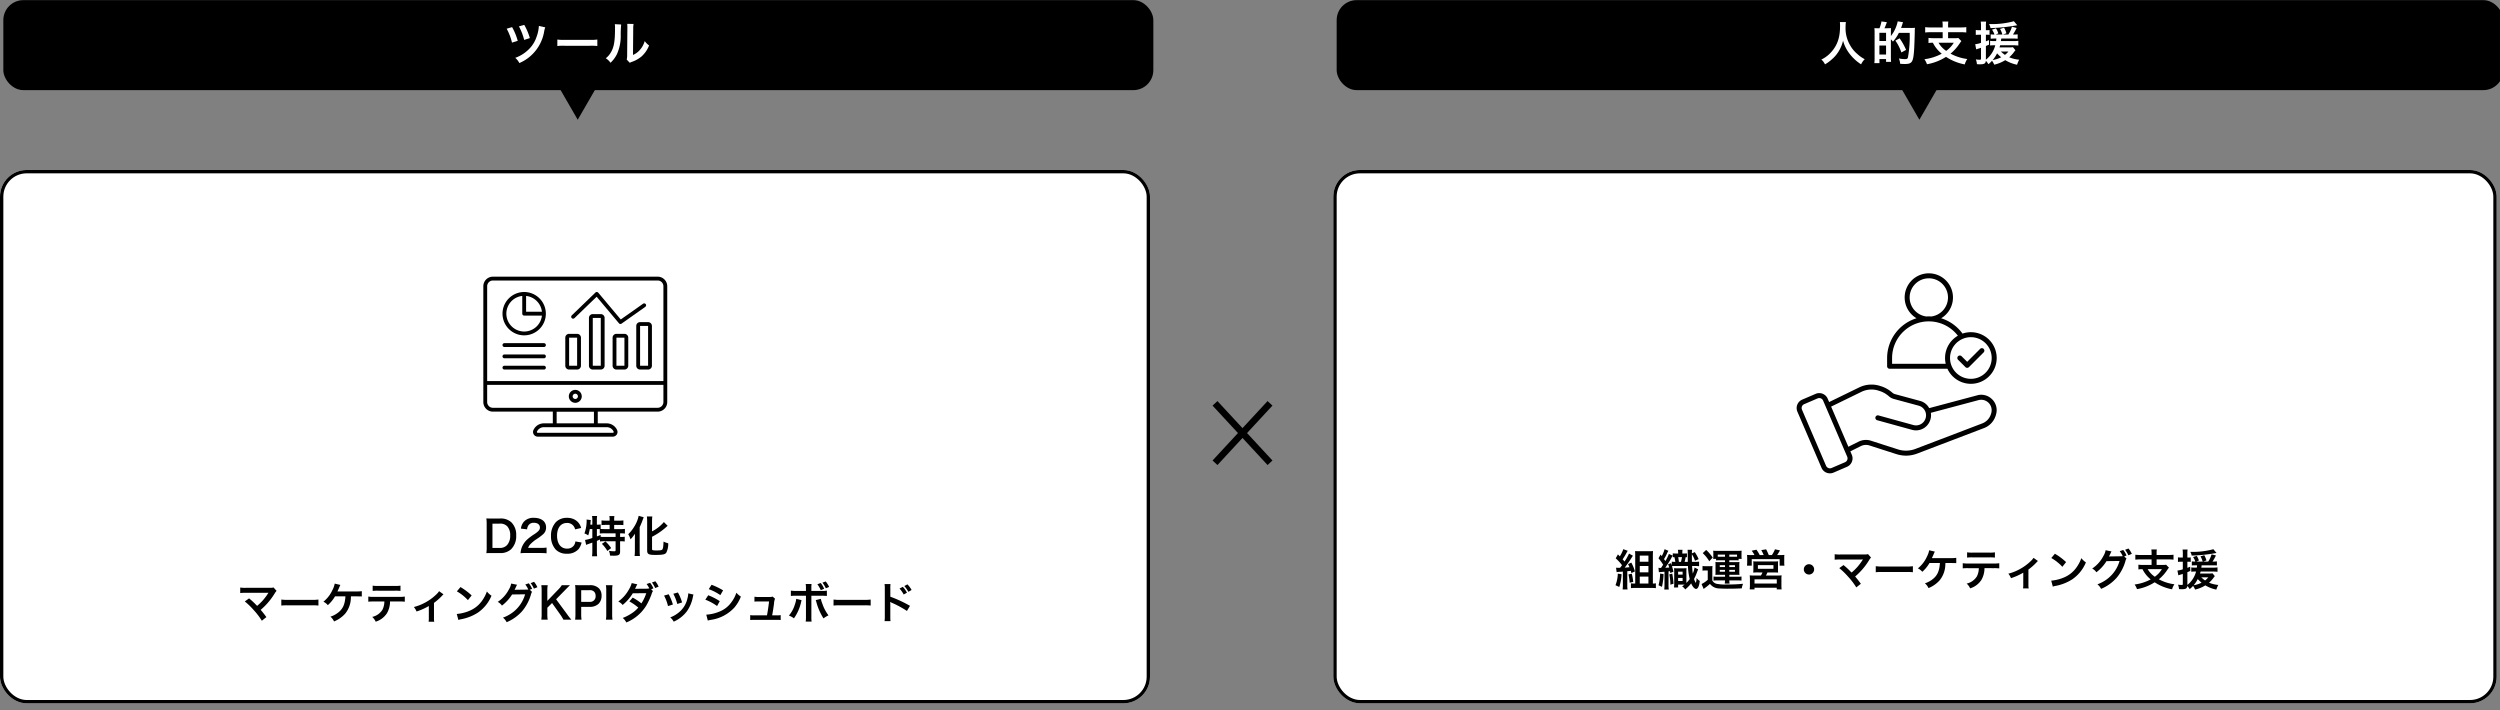 <svg xmlns="http://www.w3.org/2000/svg" xmlns:xlink="http://www.w3.org/1999/xlink" width="750" height="213" viewBox="0 0 750 213">
  <rect x="0" y="0" width="750" height="213" fill="#808080" stroke="none"/>
  <defs>
    <clipPath id="clip-path">
      <rect id="長方形_225" data-name="長方形 225" width="59.999" height="60" fill="none"/>
    </clipPath>
    <clipPath id="clip-zu-d2c01-750_1">
      <rect width="750" height="213"/>
    </clipPath>
  </defs>
  <g id="zu-d2c01-750_1" data-name="zu-d2c01-750 – 1" clip-path="url(#clip-zu-d2c01-750_1)">
    <g id="グループ_219" data-name="グループ 219" transform="translate(0 50)">
      <g id="長方形_57" data-name="長方形 57" transform="translate(0 1)" fill="#fff" stroke="#000" stroke-miterlimit="10" stroke-width="1">
        <rect width="345" height="160" rx="8" stroke="none"/>
        <rect x="0.5" y="0.5" width="344" height="159" rx="7.5" fill="none"/>
      </g>
      <g id="長方形_58" data-name="長方形 58" transform="translate(400 1)" fill="#fff" stroke="#000" stroke-miterlimit="10" stroke-width="1">
        <rect width="349" height="160" rx="8" stroke="none"/>
        <rect x="0.5" y="0.5" width="348" height="159" rx="7.5" fill="none"/>
      </g>
      <path id="パス_2891" data-name="パス 2891" d="M-26.994-1.521A10.516,10.516,0,0,1-27.1.2c.533-.026.858-.039,1.651-.039h2.366A4.614,4.614,0,0,0-19.675-.975a5.473,5.473,0,0,0,1.534-4.134,5.232,5.232,0,0,0-1.443-3.939,4.635,4.635,0,0,0-3.51-1.144h-2.353c-.819,0-1.131-.013-1.651-.039a10.9,10.9,0,0,1,.1,1.69Zm1.729.143v-7.28h2.08a2.918,2.918,0,0,1,2.34.78,3.87,3.87,0,0,1,.9,2.782A4.127,4.127,0,0,1-20.9-2.21a2.862,2.862,0,0,1-2.3.832ZM-10.991.156c.832,0,1.352.026,1.963.078V-1.482a13.659,13.659,0,0,1-1.9.1h-3.64a3.134,3.134,0,0,1,.741-1.17,11.373,11.373,0,0,1,1.547-1.3,16.275,16.275,0,0,0,2.184-1.6,2.639,2.639,0,0,0,.923-2.08c0-1.781-1.4-2.873-3.679-2.873a3.78,3.78,0,0,0-2.977,1.157,3.9,3.9,0,0,0-.9,2.08l1.859.221a2.471,2.471,0,0,1,.4-1.2,1.837,1.837,0,0,1,1.651-.767c1.1,0,1.794.546,1.794,1.43,0,.663-.364,1.092-1.56,1.911a17.9,17.9,0,0,0-2.145,1.573A6.416,6.416,0,0,0-16.5-1.443,6.642,6.642,0,0,0-16.841.221,11.981,11.981,0,0,1-15.164.156ZM-.383-3.328a2.655,2.655,0,0,1-.429,1.2,2.482,2.482,0,0,1-2.106.962c-1.82,0-2.964-1.482-2.964-3.861s1.118-3.835,2.964-3.835a2.354,2.354,0,0,1,1.9.806A2.709,2.709,0,0,1-.461-6.942l1.807-.416a4.623,4.623,0,0,0-.4-1A3.991,3.991,0,0,0-.435-9.776a4.594,4.594,0,0,0-2.5-.624,4.517,4.517,0,0,0-3.25,1.235A5.886,5.886,0,0,0-7.7-4.966,5.87,5.87,0,0,0-6.285-.884,4.471,4.471,0,0,0-2.944.364,4.426,4.426,0,0,0,.6-1.053,4.967,4.967,0,0,0,1.476-3ZM4.7-7.033v2.678a11.517,11.517,0,0,1-2.184.585l.325,1.482c.143-.065.3-.13.988-.377.273-.091.559-.195.871-.312V-.39a10.8,10.8,0,0,1-.091,1.508H6.143A12.92,12.92,0,0,1,6.065-.39V-3.484C6.4-3.627,6.637-3.731,7-3.9v.6A7.43,7.43,0,0,1,8.275-3.38h3.406V-.754c0,.325-.078.39-.494.39A11.175,11.175,0,0,1,9.666-.507,3.856,3.856,0,0,1,10,.923c.4.026.884.039,1.105.039,1.508,0,1.924-.26,1.924-1.235V-3.38h.117a9.166,9.166,0,0,1,1.274.078v-1.43a7.845,7.845,0,0,1-1.274.065h-.117V-5.759h.078a11.047,11.047,0,0,1,1.365.078v-1.4a13.331,13.331,0,0,1-1.469.065H11.252V-8.281h1.4a13.144,13.144,0,0,1,1.365.065V-9.633a9.787,9.787,0,0,1-1.365.078h-1.4v-.416a5.328,5.328,0,0,1,.065-.962H9.809a5.7,5.7,0,0,1,.078.975v.4H8.795a9.258,9.258,0,0,1-1.339-.078v1.417a12.982,12.982,0,0,1,1.339-.065H9.887V-7.02H8.4c-.468,0-.793-.013-1.2-.039V-8.424a5.461,5.461,0,0,1-1.04.078h-.1V-9.88a6.5,6.5,0,0,1,.078-1.066H4.609A5.614,5.614,0,0,1,4.7-9.88v1.534H4.1l.039-.533.026-.195a3.157,3.157,0,0,1,.078-.663L2.971-9.893c.013.156.026.247.026.325a11.783,11.783,0,0,1-.663,3.861,3.6,3.6,0,0,1,1.131.585,12.057,12.057,0,0,0,.468-1.911Zm1.365,0h.208c.208,0,.377,0,.663.013v1.339A8.745,8.745,0,0,1,8.4-5.759h3.276v1.092H8.444c-.572,0-.949-.013-1.248-.039l-.013-.572c-.442.2-.611.26-1.118.455ZM7.56-2.6A9.79,9.79,0,0,1,9.211-.468l1.131-.858a10.632,10.632,0,0,0-1.7-1.989ZM22.614-4.719a19.881,19.881,0,0,0,4.394-3.042c.13-.1.182-.156.286-.234L26.163-9.139a11.273,11.273,0,0,1-3.549,2.795v-2.9a12.067,12.067,0,0,1,.078-1.56H21.066a12.207,12.207,0,0,1,.078,1.56V-.676c0,1.183.39,1.4,2.5,1.4S26.462.585,26.865.091a5.824,5.824,0,0,0,.6-2.86,6.364,6.364,0,0,1-1.4-.507C25.993-1.7,25.916-1.2,25.694-.9c-.169.208-.637.286-1.807.286-1.04,0-1.274-.078-1.274-.429ZM17.465-.637a14.109,14.109,0,0,1-.091,1.69h1.6C18.921.507,18.9-.078,18.9-.611V-7.592a24.159,24.159,0,0,0,.936-2.262c.117-.312.169-.455.286-.715L18.6-11.011a9.9,9.9,0,0,1-1.313,3.224,11.378,11.378,0,0,1-1.82,2.314,6.518,6.518,0,0,1,.689,1.534,13.486,13.486,0,0,0,1.339-1.69c-.026.871-.026,1-.026,1.456Zm-117.02,15.32a20.984,20.984,0,0,1,2.6,2.509,21.4,21.4,0,0,1,2.509,3.276l1.365-1.092c-.676-.923-1.17-1.547-1.716-2.171a20.107,20.107,0,0,0,4.2-4.927,4.059,4.059,0,0,1,.572-.767l-.91-1.027a3.4,3.4,0,0,1-1.079.1l-7.228.013a9.482,9.482,0,0,1-1.69-.091v1.651a14.1,14.1,0,0,1,1.664-.065h6.2c.273,0,.468-.013.6-.026a.334.334,0,0,0-.026.065.912.912,0,0,0-.078.117,17.2,17.2,0,0,1-1.586,2.119,15.965,15.965,0,0,1-1.7,1.638c-.091-.078-.091-.078-.806-.806-.533-.52-.923-.871-1.612-1.443Zm10.946,1.235a14.271,14.271,0,0,1,2.119-.065h6.9a14.271,14.271,0,0,1,2.119.065V14.111a12.767,12.767,0,0,1-2.106.091H-86.5a12.767,12.767,0,0,1-2.106-.091Zm22.5-2.769c.4.013.689.013.858.013a4.654,4.654,0,0,1,.793.039V11.6a10.419,10.419,0,0,1-1.638.078c-5.3,0-5.3,0-5.681.013.156-.325.286-.611.39-.845.39-.91.39-.91.494-1.118l-1.69-.4a6.648,6.648,0,0,1-.65,1.859,9.652,9.652,0,0,1-2.743,3.575,4.055,4.055,0,0,1,1.326,1.027,10.725,10.725,0,0,0,2.158-2.639h3.12c-.13,2.21-.676,3.549-1.859,4.6a7.336,7.336,0,0,1-2.639,1.5,3.863,3.863,0,0,1,1.079,1.43,8.942,8.942,0,0,0,3.38-2.379,7.765,7.765,0,0,0,1.677-4.81c.013-.208.013-.208.026-.338Zm12.9,1.547a12.863,12.863,0,0,1,1.651.065V13.214a9.234,9.234,0,0,1-1.677.091h-7.6a9.15,9.15,0,0,1-1.677-.091v1.547a12.863,12.863,0,0,1,1.651-.065h3.172a5.521,5.521,0,0,1-.572,2.457,4.834,4.834,0,0,1-3.081,2.171,4.125,4.125,0,0,1,1.053,1.43A6.18,6.18,0,0,0-56.9,18.193a7.059,7.059,0,0,0,.91-3.5ZM-61.2,11.524a12.247,12.247,0,0,1,1.651-.065h5.044a12.247,12.247,0,0,1,1.651.065V9.938a8.82,8.82,0,0,1-1.677.091h-4.992A8.82,8.82,0,0,1-61.2,9.938Zm19.929.078a4.876,4.876,0,0,1-.793.936,14.83,14.83,0,0,1-3.692,2.639,13.865,13.865,0,0,1-3.081,1.17,5.319,5.319,0,0,1,.806,1.352,18.34,18.34,0,0,0,3.679-1.651v3.484a7.794,7.794,0,0,1-.065,1.235l1.677.013a7.678,7.678,0,0,1-.065-1.248v-4.42a17.4,17.4,0,0,0,2.418-2.132,2.535,2.535,0,0,1,.442-.429Zm5.33.052a13.649,13.649,0,0,1,3.315,2.639l1.118-1.417a18.412,18.412,0,0,0-3.354-2.509Zm.455,8.58a4.6,4.6,0,0,1,.858-.221,14.042,14.042,0,0,0,4.953-1.95,11.409,11.409,0,0,0,4.121-5.1,5.606,5.606,0,0,1-1.378-1.274,10.855,10.855,0,0,1-1.326,2.6,8.686,8.686,0,0,1-3.861,3.185,12.387,12.387,0,0,1-3.848.962Zm21.424-9.074.689-.247a6.106,6.106,0,0,0-1-1.677l-1.04.364a7.126,7.126,0,0,1,.9,1.495,3.578,3.578,0,0,1-.65.039l-2.847.039c-.273.013-.481.013-.624.026.182-.338.273-.533.507-1.053a1.805,1.805,0,0,1,.26-.468l-1.781-.364a4.9,4.9,0,0,1-.663,1.729,10,10,0,0,1-3.367,3.77,3.454,3.454,0,0,1,1.261,1.118,12.574,12.574,0,0,0,3.042-3.341l3.913-.052a10.344,10.344,0,0,1-3.8,5.486,11.285,11.285,0,0,1-2.847,1.521,4.006,4.006,0,0,1,1.105,1.365,12.949,12.949,0,0,0,4.628-3.289A13.484,13.484,0,0,0-13.715,12.6a2.311,2.311,0,0,1,.325-.78Zm2.275-.754a6.78,6.78,0,0,0-1-1.612l-1.014.39a8.363,8.363,0,0,1,.975,1.651Zm5.616,3.627,2.782-2.847c.572-.585,1-1,1.378-1.378H-4.472a6.4,6.4,0,0,1-1.014,1.261L-8.8,14.514V11.485a9.308,9.308,0,0,1,.117-1.677h-1.924a10.722,10.722,0,0,1,.1,1.677v6.994a11.159,11.159,0,0,1-.1,1.677h1.924A8.813,8.813,0,0,1-8.8,18.479V16.568l1.417-1.417,2.587,3.64a12.214,12.214,0,0,1,.819,1.365h2.4a17.661,17.661,0,0,1-1.3-1.651Zm7.631,6.123a10.477,10.477,0,0,1-.1-1.69V16.3H3.835A3.683,3.683,0,0,0,6.6,15.359a3.338,3.338,0,0,0,.871-2.392,3.04,3.04,0,0,0-.806-2.236A3.692,3.692,0,0,0,3.9,9.808H1.183C.494,9.808.091,9.8-.468,9.769a11.737,11.737,0,0,1,.1,1.677v7.033a10.511,10.511,0,0,1-.1,1.677Zm-.1-5.356V11.3H3.835a1.775,1.775,0,0,1,1.417.468,1.753,1.753,0,0,1,.429,1.248A1.636,1.636,0,0,1,3.835,14.8ZM8.775,9.808a9.712,9.712,0,0,1,.1,1.677v6.994a9.809,9.809,0,0,1-.1,1.677h1.976a9.809,9.809,0,0,1-.1-1.677V11.485a9.712,9.712,0,0,1,.1-1.677ZM22.347,11.03l.676-.26a6.106,6.106,0,0,0-1-1.677l-1.04.364A8.515,8.515,0,0,1,21.8,10.77a5.368,5.368,0,0,1-.923.091c-3.172.026-3.172.026-3.38.052.065-.13.156-.273.312-.624a6.214,6.214,0,0,1,.39-.741l-1.69-.377a6.912,6.912,0,0,1-.767,1.807,11.031,11.031,0,0,1-3.25,3.718,3.954,3.954,0,0,1,1.3,1.04,13.732,13.732,0,0,0,3.042-3.5l4.043-.039a12.648,12.648,0,0,1-1.456,3.068,16.921,16.921,0,0,0-2.613-1.742l-.988,1.157a15.311,15.311,0,0,1,2.665,1.846,9.16,9.16,0,0,1-2.132,1.82,13.114,13.114,0,0,1-2.535,1.287A4.335,4.335,0,0,1,14.9,20.988a12.642,12.642,0,0,0,5.928-4.979,21.31,21.31,0,0,0,1.664-3.575,2.346,2.346,0,0,1,.4-.858Zm2.236-.793A6.724,6.724,0,0,0,23.6,8.625L22.581,9a8.464,8.464,0,0,1,.975,1.664Zm1.638,2.691A13.006,13.006,0,0,1,27.4,16.074l1.469-.468A15,15,0,0,0,27.6,12.525ZM29,12.382a14.3,14.3,0,0,1,1.183,3.055l1.443-.455a12.771,12.771,0,0,0-1.261-2.99Zm4.472-.13a5.766,5.766,0,0,1-.234,1.495,7.475,7.475,0,0,1-2.951,4.511,8.433,8.433,0,0,1-2.21,1.2,4.722,4.722,0,0,1,1.04,1.287,9.978,9.978,0,0,0,3.965-3.133,11.1,11.1,0,0,0,1.794-4.329,2.736,2.736,0,0,1,.182-.663Zm6.149-1.261A15.263,15.263,0,0,1,43.1,12.785l.832-1.43a20.846,20.846,0,0,0-3.458-1.677ZM38.6,14.15a15.2,15.2,0,0,1,3.523,1.911l.806-1.469a18.378,18.378,0,0,0-3.458-1.768Zm.741,6.266a8.4,8.4,0,0,1,.91-.208,11.816,11.816,0,0,0,7.059-3.692,11.348,11.348,0,0,0,1.95-3.289,6.712,6.712,0,0,1-1.352-1.157A9.618,9.618,0,0,1,46.4,14.943,7.947,7.947,0,0,1,42.64,17.8a11.9,11.9,0,0,1-3.757.845Zm19.305-1.56c.221-1.17.364-2.093.559-3.523a4.679,4.679,0,0,1,.3-1.482l-.715-.624a2.9,2.9,0,0,1-.962.117H54.535a7.432,7.432,0,0,1-1.2-.078v1.469a8.35,8.35,0,0,1,1.157-.052H57.72c-.13,1.183-.4,3.016-.624,4.173H53.261a5.871,5.871,0,0,1-1.2-.078V20.26a9.661,9.661,0,0,1,1.2-.052h6.747a9.933,9.933,0,0,1,1.2.052V18.778a5.8,5.8,0,0,1-1.2.078Zm10.14-7.332h-2.86a9.073,9.073,0,0,1-1.664-.091v1.6a12.881,12.881,0,0,1,1.638-.065h2.886v6.292a9.026,9.026,0,0,1-.078,1.469h1.768a11.079,11.079,0,0,1-.065-1.456v-6.3h3a12.989,12.989,0,0,1,1.651.065v-1.6a9.15,9.15,0,0,1-1.677.091H70.408v-.689a11,11,0,0,1,.052-1.391H68.705a7.347,7.347,0,0,1,.078,1.352ZM65.871,13.9a6.605,6.605,0,0,1-.377,1.6,9.321,9.321,0,0,1-1.82,3.419,5.612,5.612,0,0,1,1.508.832,13.416,13.416,0,0,0,2.184-5.044c.052-.234.065-.247.1-.416Zm5.837.39a3.552,3.552,0,0,1,.208.611,17.521,17.521,0,0,0,2.132,4.862,8.653,8.653,0,0,1,1.5-.91,12.038,12.038,0,0,1-1.846-3.5,8.34,8.34,0,0,1-.455-1.456ZM72.2,9.535a7.343,7.343,0,0,1,1.027,1.755l1.014-.4A6.516,6.516,0,0,0,73.2,9.145Zm3.536.793a7.178,7.178,0,0,0-1.027-1.651l-.975.364a9.21,9.21,0,0,1,1.014,1.7Zm1.326,5.59a14.271,14.271,0,0,1,2.119-.065h6.9a14.271,14.271,0,0,1,2.119.065V14.111A12.767,12.767,0,0,1,86.1,14.2H79.17a12.767,12.767,0,0,1-2.106-.091Zm19.8-5.1A8.622,8.622,0,0,1,98.111,12.6l.975-.546A7.042,7.042,0,0,0,97.838,10.3Zm3.614.416a7.413,7.413,0,0,0-1.248-1.677l-.936.507A8.568,8.568,0,0,1,99.515,11.8Zm-6.331,9.347a14.294,14.294,0,0,1-.052-1.443V15.71a6.721,6.721,0,0,0-.052-.884,4.2,4.2,0,0,0,.442.221,30.757,30.757,0,0,1,4.6,2.483L100,16a38.193,38.193,0,0,0-5.9-2.743V10.835a8.716,8.716,0,0,1,.052-1.365H92.365a8.356,8.356,0,0,1,.078,1.326v8.333a8.757,8.757,0,0,1-.078,1.456Z" transform="translate(173 115.752)"/>
      <path id="パス_2890" data-name="パス 2890" d="M-90.012-4.108a7.047,7.047,0,0,1,.936-.1c.286-.013.6-.039.936-.065V-.312a8.273,8.273,0,0,1-.078,1.391h1.482a8.093,8.093,0,0,1-.078-1.391V-4.381q.585-.059,1.053-.117c.078.247.1.338.182.663l1.053-.494a12.709,12.709,0,0,0-1.079-2.639l-.988.455a9.782,9.782,0,0,1,.442.923c-.78.091-.949.1-1.443.13A36.328,36.328,0,0,0-85.475-8.5c.182-.286.247-.39.351-.533l-1.17-.65a13.289,13.289,0,0,1-1.352,2.392c-.26-.312-.312-.39-.572-.663A19.492,19.492,0,0,0-86.931-10.1a3.91,3.91,0,0,1,.247-.416L-88.01-11a9.939,9.939,0,0,1-1.04,2.145c-.208-.221-.286-.3-.572-.572l-.663,1.17A13.214,13.214,0,0,1-88.4-6.188c-.247.351-.273.39-.585.78h-.351a6.22,6.22,0,0,1-.845-.039Zm.351.442A10.27,10.27,0,0,1-90.35-.182l1.131.52a14.219,14.219,0,0,0,.689-3.822Zm3.2.247A15.2,15.2,0,0,1-86.1-.936l1.066-.234a14.7,14.7,0,0,0-.442-2.483Zm7.319,2.73v-8.32c0-.637.013-.988.052-1.43a12.481,12.481,0,0,1-1.365.052h-2.717c-.546,0-.9-.013-1.313-.039.039.455.052.832.052,1.326V-.689h-.377a4.563,4.563,0,0,1-.91-.078V.7A9.7,9.7,0,0,1-84.4.624h4.823A10.324,10.324,0,0,1-78.234.7V-.767a3.6,3.6,0,0,1-.806.078ZM-83.07-9.074h2.6v1.833h-2.6Zm0,3.12h2.6v1.9h-2.6Zm0,3.185h2.6v2.08h-2.6Zm14.456-3.185a18.719,18.719,0,0,0,.533,3.926,10.7,10.7,0,0,1-1,1.157V-4.147A11.042,11.042,0,0,1-69.043-5.3a8.213,8.213,0,0,1-.845.039h-2.054a6.22,6.22,0,0,1-.845-.039,8.972,8.972,0,0,1,.052,1.157V-.663A9.393,9.393,0,0,1-72.8.481h1.235V-.377h1.937c-.26.208-.377.286-.741.533a2.761,2.761,0,0,1,.923.936A10.7,10.7,0,0,0-67.652-.741c.429,1.014,1,1.664,1.469,1.664.546,0,.936-.819,1.118-2.392a3.207,3.207,0,0,1-.962-.923,4.129,4.129,0,0,1-.247,1.508,4.138,4.138,0,0,1-.507-1.2,14.841,14.841,0,0,0,.936-2.145c.156-.4.195-.507.286-.728l-1.066-.533a9.024,9.024,0,0,1-.533,1.807c-.091-.585-.169-1.4-.221-2.275h.676a8.507,8.507,0,0,1,1.43.078V-7.267a7.885,7.885,0,0,1-1.43.078h-.715c-.013-.871-.026-1.4-.026-2.3A8.368,8.368,0,0,1-66.5-7.527l1.092-.481a11.765,11.765,0,0,0-1.157-2.106l-.871.377a6.317,6.317,0,0,1,.065-1.066h-1.352a8.842,8.842,0,0,1,.039,1.261c.013,1.248.013,1.248.026,2.353h-.962a12.179,12.179,0,0,0,.325-1.43,3.356,3.356,0,0,1,.377.039V-9.737a7.555,7.555,0,0,1-.91.039H-70.3a5.647,5.647,0,0,1,.065-1.118h-1.4a4.489,4.489,0,0,1,.078,1.053V-9.7h-.767a5.449,5.449,0,0,1-.845-.052v1.17c.208-.026.26-.026.481-.039a11.092,11.092,0,0,1,.286,1.43,6.411,6.411,0,0,1-1.066-.065V-6.11c-.078-.247-.117-.364-.234-.689l-.858.325c.169.468.208.611.325.988-.468.026-.585.039-1.2.065a29.928,29.928,0,0,0,1.82-2.873c.208-.416.286-.546.416-.767l-1.131-.507a11.977,11.977,0,0,1-1.053,2.132c-.156-.234-.182-.273-.416-.585a14.935,14.935,0,0,0,.819-1.508,5.727,5.727,0,0,1,.507-.975L-75.621-11a9.677,9.677,0,0,1-.845,2.08l-.364-.468-.624,1.118a14.259,14.259,0,0,1,1.4,1.937c-.13.195-.338.52-.637.962h-.221a2.434,2.434,0,0,1-.546-.052l.117,1.339c.273-.039.273-.039,1.69-.156v3.77a11.187,11.187,0,0,1-.078,1.586h1.365a9.49,9.49,0,0,1-.078-1.586V-4.342c.13-.013.13-.013.442-.052l.091.546.936-.39c-.156-.676-.221-.962-.442-1.677q.41-.039,1.248-.039Zm-2.717-1.235c-.13-1.04-.13-1.04-.208-1.43h1.131a12.339,12.339,0,0,1-.3,1.43Zm-.234,2.938h1.352v.884h-1.352Zm0,1.872h1.352v.923h-1.352Zm-5.408-1.3a13.908,13.908,0,0,1-.468,3.51L-76.414.3a18.7,18.7,0,0,0,.481-3.822Zm2.769.234a17.288,17.288,0,0,1,.325,3.107l.936-.3a26.46,26.46,0,0,0-.377-3.016ZM-57.5-7.67v.559h-1.846c-.494,0-.728-.013-1.04-.039a5.823,5.823,0,0,1,.039.962v1.963a6.081,6.081,0,0,1-.039.949,8.491,8.491,0,0,1,1.04-.039h1.859v.585h-2.431A8.36,8.36,0,0,1-60.944-2.8V-1.56a5.9,5.9,0,0,1,1.04-.065h2.4a6.5,6.5,0,0,1-.078.949h1.456a6.2,6.2,0,0,1-.078-.949h2.574a7.791,7.791,0,0,1,1.079.052V-2.8a5.226,5.226,0,0,1-1.04.065H-56.2v-.585h1.976c.4,0,.637.013,1.066.039a6.48,6.48,0,0,1-.052-.949V-6.188a6.79,6.79,0,0,1,.052-.962,10.516,10.516,0,0,1-1.066.039h-1.989V-7.67h1.846a6.258,6.258,0,0,1,.949.052v-.468h.936a3.982,3.982,0,0,1-.065-.845v-.78a5.067,5.067,0,0,1,.052-.832,11.557,11.557,0,0,1-1.235.052h-6.058a11.3,11.3,0,0,1-1.261-.052A5.737,5.737,0,0,1-61-9.685v.806a5.078,5.078,0,0,1-.052.793h.871v.468a6.909,6.909,0,0,1,.962-.052Zm0-1.066H-59.28a3.912,3.912,0,0,1-.4-.013v-.624H-57.5Zm1.287,0v-.637h2.327v.637h-2.327ZM-57.5-6.2v.572h-1.573V-6.2Zm1.287,0h1.7v.572h-1.7ZM-57.5-4.784v.546h-1.573v-.546Zm1.287,0h1.7v.546h-1.7Zm-7.969-5.031a10.692,10.692,0,0,1,1.963,2.444l1.027-1.118a13.464,13.464,0,0,0-1.95-2.288Zm-.065,5.265a5.06,5.06,0,0,1,.884-.065h.689v2.8A8.017,8.017,0,0,1-64.532-.546L-63.9.936c.143-.117.273-.221.377-.3A11.719,11.719,0,0,0-62.01-.6,3.446,3.446,0,0,0-59.241.78c.533.039,1.638.078,2.418.078,1.508,0,2.6-.026,4.355-.1a5.4,5.4,0,0,1,.39-1.378,43.709,43.709,0,0,1-4.9.208,12.2,12.2,0,0,1-3-.195,1.962,1.962,0,0,1-1.326-1.014V-4.537a13.1,13.1,0,0,1,.052-1.417,5.817,5.817,0,0,1-.988.065h-.962a5.993,5.993,0,0,1-1.04-.065Zm14.729-4.68c-.585,0-.949-.013-1.378-.052A11.659,11.659,0,0,1-50.843-8.1v1.027a8.485,8.485,0,0,1-.065,1.014h1.43V-8.021h8.372v1.963h1.43a8.2,8.2,0,0,1-.052-1.027v-1.04a9.776,9.776,0,0,1,.039-1.157,13.175,13.175,0,0,1-1.391.052h-.78c.247-.364.637-1,.858-1.4l-1.508-.338a8.9,8.9,0,0,1-.923,1.742h-.936a17.263,17.263,0,0,0-.793-1.729l-1.456.234A12,12,0,0,1-45.89-9.23h-1.2a12.1,12.1,0,0,0-.975-1.612l-1.43.3a7,7,0,0,1,.832,1.313Zm3.263,5.213a5.23,5.23,0,0,1-.481.923H-48.88a9.9,9.9,0,0,1-1.209-.052,9.915,9.915,0,0,1,.065,1.235v1.69c0,.442-.026.845-.065,1.287h1.443V.559h6.669v.507h1.469a8.455,8.455,0,0,1-.065-1.274V-1.9a9.8,9.8,0,0,1,.052-1.248,9.7,9.7,0,0,1-1.235.052h-3.458a8.566,8.566,0,0,0,.442-.923h1.846a13.426,13.426,0,0,1,1.365.052,8.257,8.257,0,0,1-.039-1.17v-1.2a6.585,6.585,0,0,1,.039-1.027,6.711,6.711,0,0,1-.949.052h-5.538a7.189,7.189,0,0,1-.988-.052,6.611,6.611,0,0,1,.052.988v1.235a9.07,9.07,0,0,1-.052,1.17,12.033,12.033,0,0,1,1.365-.052Zm-1.378-2.2h4.667v1.105h-4.667ZM-48.646-1.95h6.682V-.689h-6.682Zm16.341-4.537A1.542,1.542,0,0,0-33.852-4.94a1.542,1.542,0,0,0,1.547,1.547A1.542,1.542,0,0,0-30.758-4.94,1.542,1.542,0,0,0-32.305-6.487Zm9.087,1.17a20.983,20.983,0,0,1,2.6,2.509A21.4,21.4,0,0,1-18.109.468l1.365-1.092c-.676-.923-1.17-1.547-1.716-2.171a20.107,20.107,0,0,0,4.2-4.927,4.059,4.059,0,0,1,.572-.767l-.91-1.027a3.4,3.4,0,0,1-1.079.1l-7.228.013A9.482,9.482,0,0,1-24.6-9.49v1.651A14.1,14.1,0,0,1-22.932-7.9h6.2c.273,0,.468-.013.6-.026a.334.334,0,0,0-.026.065.912.912,0,0,0-.078.117,17.2,17.2,0,0,1-1.586,2.119,15.965,15.965,0,0,1-1.7,1.638c-.091-.078-.091-.078-.806-.806-.533-.52-.923-.871-1.612-1.443Zm10.946,1.235a14.271,14.271,0,0,1,2.119-.065h6.9a14.271,14.271,0,0,1,2.119.065V-5.889A12.767,12.767,0,0,1-3.237-5.8h-6.929a12.767,12.767,0,0,1-2.106-.091Zm22.5-2.769c.4.013.689.013.858.013a4.654,4.654,0,0,1,.793.039V-8.4a10.419,10.419,0,0,1-1.638.078c-5.3,0-5.3,0-5.681.013.156-.325.286-.611.39-.845.39-.91.39-.91.494-1.118l-1.69-.4a6.648,6.648,0,0,1-.65,1.859A9.652,9.652,0,0,1,.364-5.239,4.055,4.055,0,0,1,1.69-4.212,10.725,10.725,0,0,0,3.848-6.851h3.12c-.13,2.21-.676,3.549-1.859,4.6A7.336,7.336,0,0,1,2.47-.754,3.863,3.863,0,0,1,3.549.676,8.942,8.942,0,0,0,6.929-1.7a7.765,7.765,0,0,0,1.677-4.81c.013-.208.013-.208.026-.338ZM23.127-5.3a12.863,12.863,0,0,1,1.651.065V-6.786A9.234,9.234,0,0,1,23.1-6.7H15.5a9.15,9.15,0,0,1-1.677-.091v1.547A12.863,12.863,0,0,1,15.47-5.3h3.172a5.521,5.521,0,0,1-.572,2.457A4.834,4.834,0,0,1,14.989-.676,4.125,4.125,0,0,1,16.042.754a6.18,6.18,0,0,0,3.393-2.561,7.059,7.059,0,0,0,.91-3.5Zm-8-3.172a12.247,12.247,0,0,1,1.651-.065h5.044a12.247,12.247,0,0,1,1.651.065v-1.586a8.82,8.82,0,0,1-1.677.091H16.809a8.82,8.82,0,0,1-1.677-.091ZM35.061-8.4a4.876,4.876,0,0,1-.793.936,14.83,14.83,0,0,1-3.692,2.639A13.865,13.865,0,0,1,27.5-3.653,5.319,5.319,0,0,1,28.3-2.3,18.34,18.34,0,0,0,31.98-3.952V-.468A7.8,7.8,0,0,1,31.915.767L33.592.78a7.678,7.678,0,0,1-.065-1.248v-4.42A17.4,17.4,0,0,0,35.945-7.02a2.535,2.535,0,0,1,.442-.429Zm5.33.052a13.649,13.649,0,0,1,3.315,2.639l1.118-1.417A18.412,18.412,0,0,0,41.47-9.633Zm.455,8.58A4.6,4.6,0,0,1,41.7.013a14.042,14.042,0,0,0,4.953-1.95,11.409,11.409,0,0,0,4.121-5.1A5.606,5.606,0,0,1,49.4-8.307a10.855,10.855,0,0,1-1.326,2.6,8.686,8.686,0,0,1-3.861,3.185,12.387,12.387,0,0,1-3.848.962ZM62.27-8.84l.689-.247a6.106,6.106,0,0,0-1-1.677l-1.04.364a7.126,7.126,0,0,1,.9,1.495,3.578,3.578,0,0,1-.65.039l-2.847.039c-.273.013-.481.013-.624.026.182-.338.273-.533.507-1.053a1.805,1.805,0,0,1,.26-.468l-1.781-.364a4.9,4.9,0,0,1-.663,1.729,10,10,0,0,1-3.367,3.77,3.454,3.454,0,0,1,1.261,1.118A12.574,12.574,0,0,0,56.953-7.41l3.913-.052a10.344,10.344,0,0,1-3.8,5.486A11.285,11.285,0,0,1,54.223-.455,4.005,4.005,0,0,1,55.328.91a12.949,12.949,0,0,0,4.628-3.289A13.484,13.484,0,0,0,62.621-7.4a2.311,2.311,0,0,1,.325-.78Zm2.275-.754a6.78,6.78,0,0,0-1-1.612l-1.014.39a8.363,8.363,0,0,1,.975,1.651Zm5.928.338H67.184A12.81,12.81,0,0,1,65.6-9.334v1.482a12.435,12.435,0,0,1,1.573-.078h3.3v1.664H68.094a12.154,12.154,0,0,1-1.573-.078v1.417a12,12,0,0,1,1.222-.078,9.007,9.007,0,0,0,2.47,3.068A14.02,14.02,0,0,1,65.39-.4,6.438,6.438,0,0,1,66.105.988,14.29,14.29,0,0,0,71.4-1.066,14.112,14.112,0,0,0,76.622,1.04a5.238,5.238,0,0,1,.7-1.508,13.413,13.413,0,0,1-4.667-1.5,12.127,12.127,0,0,0,2.418-2.652c.26-.377.468-.676.611-.845l-.858-.871a5.658,5.658,0,0,1-1.105.065H71.981V-7.93h3.5a12.294,12.294,0,0,1,1.573.078V-9.334a12.665,12.665,0,0,1-1.586.078H71.981v-.507a6.305,6.305,0,0,1,.065-1.144H70.4a6.332,6.332,0,0,1,.078,1.144Zm3.094,4.251A7.617,7.617,0,0,1,71.448-2.73a6.933,6.933,0,0,1-2.132-2.275ZM84.136-6.162c-.026.26-.039.351-.078.7h-.429a8.5,8.5,0,0,1-1.248-.065v1.3A7.916,7.916,0,0,1,83.6-4.29h.221A7.5,7.5,0,0,1,81.211-.273V-4.1c.39-.156.455-.195.871-.364l-.013-1.274c-.416.169-.572.234-.858.338V-7.228h.338a5.727,5.727,0,0,1,.676.039V-8.528a5.727,5.727,0,0,1-.676.039h-.338V-9.568a8.694,8.694,0,0,1,.065-1.326H79.768a7.273,7.273,0,0,1,.078,1.339v1.066h-.559a4.765,4.765,0,0,1-.9-.065v1.378a7.132,7.132,0,0,1,.884-.052h.572v2.262a6.594,6.594,0,0,1-1.612.377l.273,1.443a5.789,5.789,0,0,1,.624-.208c.312-.091.351-.1.715-.234V-.611c0,.286-.065.351-.325.351A8.111,8.111,0,0,1,78.4-.351,4.187,4.187,0,0,1,78.7.975c.429.026.624.039.78.039,1.261,0,1.625-.208,1.716-.975a4.087,4.087,0,0,1,.7.949A7.338,7.338,0,0,0,82.914.026a5.2,5.2,0,0,1,.624,1.092A10.017,10.017,0,0,0,86.606-.143,10.141,10.141,0,0,0,89.9,1.131a8.767,8.767,0,0,1,.585-1.4,9.282,9.282,0,0,1-2.769-.676,8.25,8.25,0,0,0,1.274-1.378,5.382,5.382,0,0,1,.455-.585l-.689-.845a6.956,6.956,0,0,1-1.1.052H85.007c.078-.247.1-.338.169-.585h3.575a11.932,11.932,0,0,1,1.5.078V-5.538a8.633,8.633,0,0,1-1.5.078H85.4c.039-.273.052-.39.091-.7h3.328a11.658,11.658,0,0,1,1.248.052V-7.345a5.253,5.253,0,0,1-1.014.065h-.3a14.671,14.671,0,0,0,1.027-1.833l-1.313-.338a7.617,7.617,0,0,1-1,2.171H85.982l.949-.351a6.54,6.54,0,0,0-.65-1.56L85.15-8.84a5.94,5.94,0,0,1,.65,1.56H83.915l.754-.325A5.155,5.155,0,0,0,84.019-9l-1.1.364A4.75,4.75,0,0,1,83.6-7.28h-.065a6.836,6.836,0,0,1-.988-.052V-6.11a10.512,10.512,0,0,1,1.157-.052Zm.195,4.121A8.642,8.642,0,0,0,85.475-.949a8.668,8.668,0,0,1-2.379.78A9.726,9.726,0,0,0,84.331-2.041Zm3.146-.507a5.078,5.078,0,0,1-.962.936,9.624,9.624,0,0,1-1.131-.936Zm1.534-8.437a23.531,23.531,0,0,1-6.5.793h-.429A3.369,3.369,0,0,1,82.5-9.074,48.931,48.931,0,0,0,89.6-9.8a2.332,2.332,0,0,1,.351-.065Z" transform="translate(575 125.752)"/>
      <g id="_x32_9_Dashboard" transform="translate(216 -231.284)">
        <g id="グループ_223" data-name="グループ 223" transform="translate(-71 264.284)">
          <path id="パス_2843" data-name="パス 2843" d="M2.874,73.771h17.97v3.519H18.151A3.427,3.427,0,0,0,15.033,79.3a1.387,1.387,0,0,0,.1,1.327,1.422,1.422,0,0,0,1.2.654h22.5a1.421,1.421,0,0,0,1.2-.653,1.385,1.385,0,0,0,.1-1.325,3.423,3.423,0,0,0-3.12-2.016H34.33V73.771H52.3A2.877,2.877,0,0,0,55.174,70.9c0-7.958,0-29.6,0-34.74A2.877,2.877,0,0,0,52.3,33.284H2.874A2.877,2.877,0,0,0,0,36.158C0,44.883,0,62.113,0,70.9a2.877,2.877,0,0,0,2.874,2.874ZM37.02,78.439a2.272,2.272,0,0,1,2.072,1.337.238.238,0,0,1-.021.23.274.274,0,0,1-.232.128h-22.5a.274.274,0,0,1-.232-.128.236.236,0,0,1-.021-.23,2.275,2.275,0,0,1,2.071-1.337ZM21.994,77.288V73.809H33.181v3.479ZM1.15,36.158a1.726,1.726,0,0,1,1.724-1.724H52.3a1.726,1.726,0,0,1,1.724,1.724V64.6H1.15Zm0,29.595H54.024V70.9A1.726,1.726,0,0,1,52.3,72.622H2.874A1.726,1.726,0,0,1,1.149,70.9V65.753Z" transform="translate(0 -33.284)"/>
          <path id="パス_2844" data-name="パス 2844" d="M239.951,352.35a1.938,1.938,0,1,0-1.938-1.939A1.94,1.94,0,0,0,239.951,352.35Zm0-2.727a.789.789,0,1,1-.789.789A.789.789,0,0,1,239.951,349.622Z" transform="translate(-212.364 -314.508)"/>
          <path id="パス_2845" data-name="パス 2845" d="M59.869,75.956c-.008,0-.014,0-.022,0a6.5,6.5,0,1,0,6.5,6.5s0,0,0,0A6.509,6.509,0,0,0,59.869,75.956Zm.555,1.179a5.363,5.363,0,0,1,4.748,4.747H60.424Zm-.577,10.677a5.356,5.356,0,0,1-.575-10.68v5.325a.576.576,0,0,0,.577.575h5.323A5.363,5.363,0,0,1,59.847,87.813Z" transform="translate(-47.594 -71.354)"/>
          <path id="パス_2846" data-name="パス 2846" d="M65.776,218.407H53.916a.575.575,0,0,0,0,1.15h11.86a.575.575,0,0,0,0-1.15Z" transform="translate(-47.593 -198.458)"/>
          <path id="パス_2847" data-name="パス 2847" d="M65.776,249.817H53.916a.575.575,0,0,0,0,1.15h11.86a.575.575,0,1,0,0-1.15Z" transform="translate(-47.593 -226.483)"/>
          <path id="パス_2848" data-name="パス 2848" d="M65.776,281.229H53.916a.575.575,0,1,0,0,1.15h11.86a.575.575,0,1,0,0-1.15Z" transform="translate(-47.593 -254.51)"/>
          <path id="パス_2849" data-name="パス 2849" d="M231.708,192.469h-2.4a1.151,1.151,0,0,0-1.149,1.149v8.415a1.151,1.151,0,0,0,1.149,1.149h2.4a1.151,1.151,0,0,0,1.15-1.149v-8.415A1.151,1.151,0,0,0,231.708,192.469Zm0,9.565h-2.4v-8.415h2.4Z" transform="translate(-203.572 -175.315)"/>
          <path id="パス_2850" data-name="パス 2850" d="M297.565,137.5h-2.4a1.151,1.151,0,0,0-1.149,1.149v14.339a1.151,1.151,0,0,0,1.149,1.149h2.4a1.151,1.151,0,0,0,1.149-1.149V138.649A1.151,1.151,0,0,0,297.565,137.5Zm0,15.488h-2.4V138.649h2.4Z" transform="translate(-262.332 -126.27)"/>
          <path id="パス_2851" data-name="パス 2851" d="M363.421,192.469h-2.4a1.151,1.151,0,0,0-1.149,1.149v8.415a1.151,1.151,0,0,0,1.149,1.149h2.4a1.151,1.151,0,0,0,1.149-1.149v-8.415A1.151,1.151,0,0,0,363.421,192.469Zm0,9.565h-2.4v-8.415h2.4Z" transform="translate(-321.092 -175.315)"/>
          <path id="パス_2852" data-name="パス 2852" d="M429.278,159.854h-2.4A1.151,1.151,0,0,0,425.729,161v11.93a1.151,1.151,0,0,0,1.149,1.149h2.4a1.151,1.151,0,0,0,1.15-1.149V161A1.151,1.151,0,0,0,429.278,159.854Zm0,13.08h-2.4V161h2.4Z" transform="translate(-379.852 -146.215)"/>
          <path id="パス_2853" data-name="パス 2853" d="M245.6,83.8l6.654-6.427,6.7,7.973a.575.575,0,0,0,.772.1l7.1-5.017a.575.575,0,1,0-.663-.938L259.492,84.2l-6.757-8.04a.576.576,0,0,0-.839-.044l-7.1,6.855a.575.575,0,0,0,.8.827Z" transform="translate(-218.263 -71.357)"/>
        </g>
      </g>
      <g id="グループ_428" data-name="グループ 428" transform="translate(539 32)">
        <g id="グループ_427" data-name="グループ 427" clip-path="url(#clip-path)">
          <path id="パス_2879" data-name="パス 2879" d="M389.658,186.011a.745.745,0,0,0,1.056,0l4.409-4.41a.747.747,0,1,0-1.056-1.057l-3.882,3.882-1.677-1.677a.746.746,0,0,0-1.056,1.056Z" transform="translate(-339.032 -157.878)"/>
          <path id="パス_2880" data-name="パス 2880" d="M218.716,28.625h17.344a7.743,7.743,0,1,0,4.53-10.548,12.535,12.535,0,0,0-6.414-4.6,7.246,7.246,0,1,0-7.388,0,12.535,12.535,0,0,0-8.818,11.957v2.445a.748.748,0,0,0,.747.748m24.378-9.474a6.248,6.248,0,1,1-6.248,6.248,6.255,6.255,0,0,1,6.248-6.248M224.733,7.243h0a5.75,5.75,0,1,1,6.514,5.7c-.254-.015-.509-.024-.766-.024s-.51.009-.763.024a5.75,5.75,0,0,1-4.985-5.7m-5.27,18.19A11.009,11.009,0,0,1,239.2,18.712a7.725,7.725,0,0,0-3.65,8.42H219.463Z" transform="translate(-190.836)"/>
          <path id="パス_2881" data-name="パス 2881" d="M58.522,272.441a4.539,4.539,0,0,0-4.347-1.087L39.758,275.2A4.368,4.368,0,0,0,37,273.028l-7.448-2.017a2.109,2.109,0,0,1-.925-.508,9.268,9.268,0,0,0-3.451-1.916,8.43,8.43,0,0,0-6.426.4l-9.01,4.389-.438-1.02a2.754,2.754,0,0,0-3.61-1.441l-4.034,1.733a2.753,2.753,0,0,0-1.441,3.611L7.453,293.1a2.749,2.749,0,0,0,3.61,1.441L15.1,292.8a2.754,2.754,0,0,0,1.441-3.61l-.441-1.026,3.047-1.517a3.475,3.475,0,0,1,2.729-.237l7.955,2.557a9.694,9.694,0,0,0,2.987.487,9.563,9.563,0,0,0,3.438-.659l19.9-7.593a5.833,5.833,0,0,0,3.4-3.327,6.276,6.276,0,0,0,.352-1.175,4.549,4.549,0,0,0-1.388-4.263m-43.346,18.3a1.248,1.248,0,0,1-.668.69l-4.034,1.733a1.262,1.262,0,0,1-1.649-.659l-7.23-16.839a1.258,1.258,0,0,1,.658-1.649l4.034-1.733a1.258,1.258,0,0,1,1.649.659l7.231,16.838a1.248,1.248,0,0,1,.009.961m43.266-14.324a4.826,4.826,0,0,1-.269.895,4.316,4.316,0,0,1-2.551,2.495l-19.9,7.593a7.914,7.914,0,0,1-5.437.146l-7.955-2.557a4.967,4.967,0,0,0-3.851.321l-2.971,1.48-5.172-12.043,9.073-4.421a6.887,6.887,0,0,1,5.321-.315,7.766,7.766,0,0,1,2.893,1.593,3.6,3.6,0,0,0,1.542.848l7.448,2.017a2.985,2.985,0,0,1,2.038,3.864l-.017.049a2.991,2.991,0,0,1-3.61,1.893l-10.465-2.882a.747.747,0,0,0-.4,1.44l10.465,2.882a4.448,4.448,0,0,0,1.181.161,4.5,4.5,0,0,0,4.235-3l.016-.049a4.409,4.409,0,0,0,.2-2.218l14.3-3.81a3.134,3.134,0,0,1,3.885,3.621Z" transform="translate(0 -234.76)"/>
        </g>
      </g>
      <g id="グループ_438" data-name="グループ 438" transform="translate(0 -2.5)">
        <line id="線_86" data-name="線 86" x2="16.5" y2="17.83" transform="translate(364.5 73.5)" fill="none" stroke="#000" stroke-width="2"/>
        <line id="線_87" data-name="線 87" x1="16.5" y2="17.83" transform="translate(364.5 73.5)" fill="none" stroke="#000" stroke-width="2"/>
      </g>
    </g>
    <g id="グループ_220" data-name="グループ 220">
      <rect id="長方形_2" data-name="長方形 2" width="345" height="27" rx="6" transform="translate(1 0.04)"/>
      <path id="パス_2892" data-name="パス 2892" d="M-21-9.59a16.937,16.937,0,0,1,1.6,4.172l1.722-.532a17.855,17.855,0,0,0-1.694-4.116Zm3.682-.7A17.663,17.663,0,0,1-15.75-6.23l1.708-.546a17.937,17.937,0,0,0-1.68-3.962Zm5.978-.14a11.035,11.035,0,0,1-.7,3.29,9.2,9.2,0,0,1-2.45,3.85A10.911,10.911,0,0,1-18.424-.854,5.362,5.362,0,0,1-17.192.714a12.532,12.532,0,0,0,7.42-9.352A6.246,6.246,0,0,1-9.422-10ZM-5.8-4.4a15.369,15.369,0,0,1,2.282-.07H3.92A15.369,15.369,0,0,1,6.2-4.4V-6.342a13.749,13.749,0,0,1-2.268.1H-3.528a13.749,13.749,0,0,1-2.268-.1Zm17.248-6.552a7.036,7.036,0,0,1,.056,1.274c0,3.92-.322,5.726-1.33,7.336A5.752,5.752,0,0,1,8.736-.728,4.983,4.983,0,0,1,10.15.63a8.915,8.915,0,0,0,1.932-2.59,13.109,13.109,0,0,0,1.134-5.754,29.257,29.257,0,0,1,.14-3.136Zm3.71-.1a6.059,6.059,0,0,1,.056.924v.42l-.07,7.9a6.274,6.274,0,0,1-.126,1.484l.9.952a6.092,6.092,0,0,1,.6-.252A9.246,9.246,0,0,0,19.5-1.3a8.688,8.688,0,0,0,2.226-3.262A5.868,5.868,0,0,1,20.412-5.88,6.841,6.841,0,0,1,19.04-3.318a5.628,5.628,0,0,1-2.142,1.6l.07-7.966a7.586,7.586,0,0,1,.1-1.33Z" transform="translate(173 18.203)" fill="#fff"/>
      <path id="パス_13" data-name="パス 13" d="M183.851,762.184l6.317-10.941H177.534Z" transform="translate(-10.534 -726.261)"/>
    </g>
    <g id="グループ_221" data-name="グループ 221" transform="translate(400)">
      <rect id="長方形_2-2" data-name="長方形 2" width="350" height="27" rx="6" transform="translate(1 0.04)"/>
      <path id="パス_2893" data-name="パス 2893" d="M-24.038-11.578a9.158,9.158,0,0,1,.056,1.176c0,3.36-.756,5.656-2.562,7.728A9.332,9.332,0,0,1-29.6-.336,4.188,4.188,0,0,1-28.5,1.106,11.808,11.808,0,0,0-26.334-.5a9.747,9.747,0,0,0,2.156-2.688A10.018,10.018,0,0,0-23.086-6.02,11.068,11.068,0,0,0-21.224-2.2a13.628,13.628,0,0,0,3.556,3.3A5.209,5.209,0,0,1-16.576-.448a9.323,9.323,0,0,1-2.17-1.512,9.384,9.384,0,0,1-2.212-2.66,10.049,10.049,0,0,1-1.372-5.516,9.262,9.262,0,0,1,.1-1.442ZM-12.446-9.73h-.49a6.781,6.781,0,0,1-.742-.042,11.534,11.534,0,0,1,.056,1.428v7.28a14.36,14.36,0,0,1-.07,1.806h1.526V-.49h1.988V.35h1.5a13.579,13.579,0,0,1-.056-1.386V-6.412a3.587,3.587,0,0,1,.6.7A10.822,10.822,0,0,0-6.342-8.344h3.248A35.982,35.982,0,0,1-3.612-.98c-.126.406-.336.518-.938.518a11.553,11.553,0,0,1-1.792-.2A4.771,4.771,0,0,1-5.95.938c.7.042,1.05.056,1.386.056,2.156,0,2.52-.532,2.786-4.074.056-.714.182-3.948.21-5.684A8.13,8.13,0,0,1-1.512-9.87a8.207,8.207,0,0,1-1.19.056H-5.684c.126-.322.35-.966.406-1.176a3.917,3.917,0,0,1,.2-.546l-1.61-.266a10.522,10.522,0,0,1-2.044,4.41V-8.568c0-.714.014-.756.014-.784a3.983,3.983,0,0,1,.028-.42c-.112.014-.518.028-1.2.042h-.77a15.454,15.454,0,0,0,.714-1.82l-1.61-.224a10.11,10.11,0,0,1-.6,2.044Zm.266,1.358h2v2.478h-2Zm0,3.836h2v2.7h-2Zm8.008,1.3A18.225,18.225,0,0,0-6.118-6.706l-1.274.686A13.6,13.6,0,0,1-5.586-2.464ZM6.8-9.968H3.262a13.8,13.8,0,0,1-1.708-.084v1.6A13.391,13.391,0,0,1,3.248-8.54H6.8v1.792H4.242a13.089,13.089,0,0,1-1.694-.084v1.526A12.918,12.918,0,0,1,3.864-5.39a9.7,9.7,0,0,0,2.66,3.3A15.1,15.1,0,0,1,1.33-.434a6.933,6.933,0,0,1,.77,1.5A15.389,15.389,0,0,0,7.8-1.148,15.2,15.2,0,0,0,13.426,1.12,5.641,5.641,0,0,1,14.182-.5a14.445,14.445,0,0,1-5.026-1.61,13.06,13.06,0,0,0,2.6-2.856c.28-.406.5-.728.658-.91l-.924-.938a6.093,6.093,0,0,1-1.19.07H8.428V-8.54h3.766a13.239,13.239,0,0,1,1.694.084v-1.6a13.639,13.639,0,0,1-1.708.084H8.428v-.546a6.789,6.789,0,0,1,.07-1.232H6.72A6.819,6.819,0,0,1,6.8-10.514ZM10.136-5.39A8.2,8.2,0,0,1,7.854-2.94a7.466,7.466,0,0,1-2.3-2.45ZM22.918-6.636c-.028.28-.042.378-.084.756h-.462a9.154,9.154,0,0,1-1.344-.07v1.4a8.524,8.524,0,0,1,1.316-.07h.238A8.077,8.077,0,0,1,19.768-.294V-4.41c.42-.168.49-.21.938-.392l-.014-1.372c-.448.182-.616.252-.924.364V-7.784h.364a6.168,6.168,0,0,1,.728.042V-9.184a6.168,6.168,0,0,1-.728.042h-.364V-10.3a9.363,9.363,0,0,1,.07-1.428H18.214A7.832,7.832,0,0,1,18.3-10.29v1.148h-.6a5.131,5.131,0,0,1-.966-.07v1.484a7.68,7.68,0,0,1,.952-.056H18.3v2.436a7.1,7.1,0,0,1-1.736.406l.294,1.554a6.235,6.235,0,0,1,.672-.224c.336-.1.378-.112.77-.252V-.658c0,.308-.07.378-.35.378a8.734,8.734,0,0,1-1.2-.1,4.509,4.509,0,0,1,.322,1.428c.462.028.672.042.84.042,1.358,0,1.75-.224,1.848-1.05a4.4,4.4,0,0,1,.756,1.022A7.9,7.9,0,0,0,21.6.028,5.6,5.6,0,0,1,22.274,1.2a10.787,10.787,0,0,0,3.3-1.358A10.921,10.921,0,0,0,29.12,1.218a9.442,9.442,0,0,1,.63-1.512,10,10,0,0,1-2.982-.728A8.885,8.885,0,0,0,28.14-2.506a5.8,5.8,0,0,1,.49-.63l-.742-.91a7.491,7.491,0,0,1-1.19.056H23.856c.084-.266.112-.364.182-.63h3.85a12.85,12.85,0,0,1,1.61.084V-5.964a9.3,9.3,0,0,1-1.61.084H24.276c.042-.294.056-.42.1-.756h3.584A12.555,12.555,0,0,1,29.3-6.58V-7.91a5.657,5.657,0,0,1-1.092.07h-.322a15.8,15.8,0,0,0,1.106-1.974l-1.414-.364A8.2,8.2,0,0,1,26.5-7.84h-1.6l1.022-.378a7.043,7.043,0,0,0-.7-1.68L24.01-9.52a6.4,6.4,0,0,1,.7,1.68H22.68l.812-.35a5.551,5.551,0,0,0-.7-1.5L21.6-9.3a5.115,5.115,0,0,1,.742,1.456h-.07A7.362,7.362,0,0,1,21.21-7.9V-6.58a11.321,11.321,0,0,1,1.246-.056Zm.21,4.438A9.307,9.307,0,0,0,24.36-1.022a9.335,9.335,0,0,1-2.562.84A10.474,10.474,0,0,0,23.128-2.2Zm3.388-.546A5.469,5.469,0,0,1,25.48-1.736a10.365,10.365,0,0,1-1.218-1.008Zm1.652-9.086a25.342,25.342,0,0,1-7,.854h-.462a3.628,3.628,0,0,1,.448,1.2,52.7,52.7,0,0,0,7.644-.784,2.511,2.511,0,0,1,.378-.07Z" transform="translate(176 18.203)" fill="#fff"/>
      <path id="パス_13-2" data-name="パス 13" d="M183.851,762.184l6.317-10.941H177.534Z" transform="translate(-8.036 -726.261)"/>
    </g>
  </g>
</svg>
